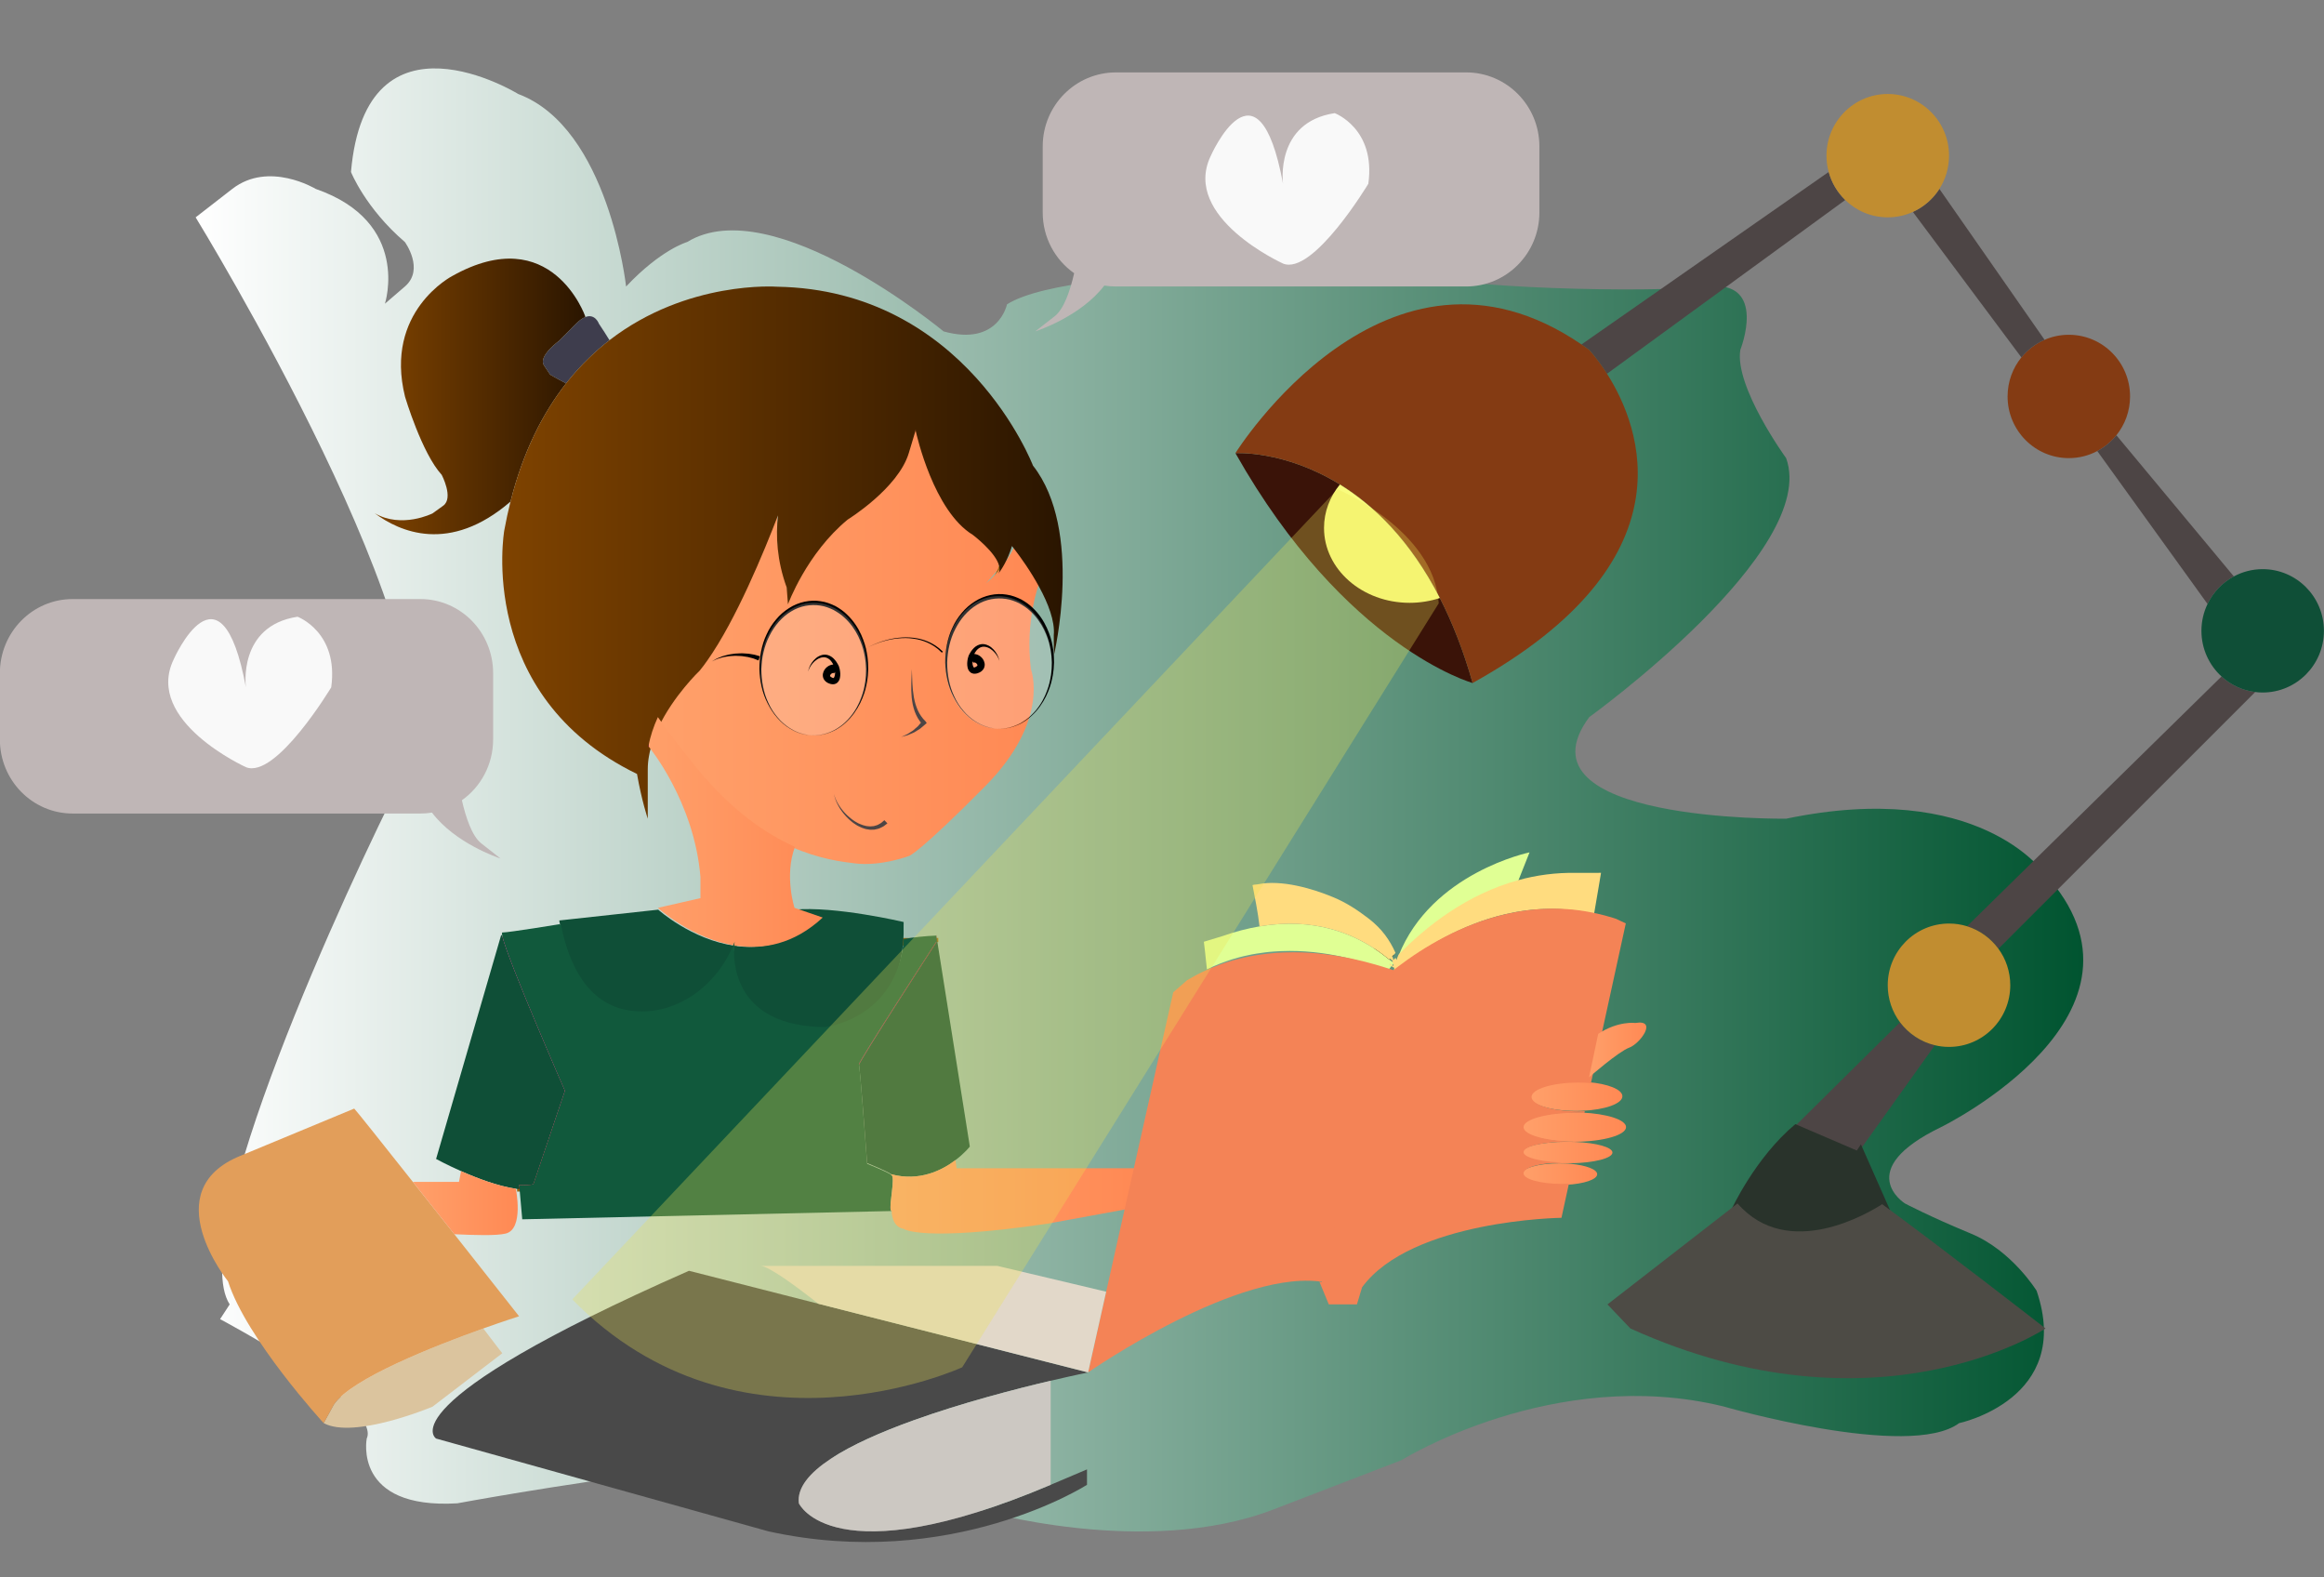 <?xml version="1.0" encoding="UTF-8"?><svg xmlns="http://www.w3.org/2000/svg" xmlns:xlink="http://www.w3.org/1999/xlink" height="389.9" preserveAspectRatio="xMidYMid meet" version="1.0" viewBox="13.2 141.0 574.6 389.9" width="574.6" zoomAndPan="magnify"><rect x="13.2" y="141.0" width="574.6" height="389.9" fill="#808080" stroke="none"/><g><linearGradient gradientTransform="matrix(1 0 0 -1 .04 841.044)" gradientUnits="userSpaceOnUse" id="a" x1="61.533" x2="528.233" xlink:actuate="onLoad" xlink:show="other" xlink:type="simple" xmlns:xlink="http://www.w3.org/1999/xlink" y1="502.314" y2="502.314"><stop offset="0" stop-color="#fff"/><stop offset="1" stop-color="#005430"/></linearGradient><path d="M67.614,467.071c0,0,40.063,21.134,36.26,29.516c0,0-3.478,17.534,22.399,16.009 c0,0,98.557-18.298,113.584-8.384c15.029,9.918,15.029,9.918,15.029,9.918s41.425,12.201,73.126,0 c31.699-12.202,31.699-12.202,31.699-12.202s37.67-23.517,79.594-13.285c0,0,45.944,13.285,58.276,4.136 c0,0,28.272-5.952,19.169-32.706c0,0-6.096-9.957-16.281-14.162c-10.182-4.205-16.282-7.438-16.282-7.438 s-13.143-8.199,8.933-18.873c0,0,57.479-28.124,25.437-62.848c0,0-16.189-23.292-63.743-13.381c0,0-67.93,0.854-48.682-25.109 c0,0,56.983-41.087,48.682-64.018c0,0-12.829-17.673-11.322-26.78c0,0,6.903-17.3-8.091-15.642 c-14.995,1.658-62.857,0.438-73.426-3.375c0,0-82.565-3.065-99.799,7.778c0,0-2.127,10.487-15.681,6.69 c0,0-42.268-35.05-63.402-22.09c0,0-6.417,1.796-15.095,10.998c0,0-4.272-39.203-26.667-47.587c0,0-37.666-23.204-41.352,19.27 c0,0,3.546,8.934,13.327,17.32c0,0,4.936,6.749,0,10.998c-4.936,4.247-4.936,4.247-4.936,4.247s6.551-20.154-17.104-28.372 c0,0-11.577-7.027-20.637,0c-9.056,7.027-9.056,7.027-9.056,7.027s66.481,108.245,51.732,137.212 C98.56,360.9,59.097,446.6,69.99,463.422" fill="url(#a)"/></g><g><g><path d="M163.894,225.093c-1.704,1.31-3.396,2.76-5.026,4.36c-1.978,1.891-3.879,3.995-5.706,6.313 c-2.325-1.189-3.955-2.165-3.955-2.165s0,0-1.511-2.287c-1.51-2.287,3.774-6.097,3.774-6.097s0,0,4.152-4.194 c0.877-0.885,1.629-1.386,2.279-1.647c2.445-0.976,3.382,1.647,3.382,1.647C162.263,222.486,163.125,223.827,163.894,225.093z" fill="#3E3D4D"/></g><linearGradient gradientTransform="matrix(1 0 0 -1 .04 841.044)" gradientUnits="userSpaceOnUse" id="b" x1="105.799" x2="157.861" xlink:actuate="onLoad" xlink:show="other" xlink:type="simple" xmlns:xlink="http://www.w3.org/1999/xlink" y1="602.054" y2="602.054"><stop offset="0" stop-color="#a90089"/><stop offset="0" stop-color="#7f4300"/><stop offset="1" stop-color="#2a1500"/></linearGradient><path d="M147.697,231.312c1.511,2.288,1.511,2.288,1.511,2.288s1.629,0.976,3.955,2.166 c-5.72,7.303-10.612,16.816-13.737,29.21c-15.08,13.021-27.475,7.455-33.587,2.883c6.687,3.886,14.309,0.044,14.309,0.044 s0,0,2.641-1.905c2.642-1.906-0.377-7.624-0.377-7.624c-4.907-5.337-9.058-19.271-9.058-19.271 c-5.282-21.177,11.698-29.897,11.698-29.897c24.53-13.72,32.834,9.956,32.834,9.956l0.015,0.214 c-0.65,0.26-1.402,0.762-2.279,1.647c-4.152,4.194-4.152,4.194-4.152,4.194S146.188,229.026,147.697,231.312z" fill="url(#b)"/><path d="M239.645,247.199c-0.016,0.06-0.032,0.12-0.061,0.198 c-0.016-0.03-0.016-0.062-0.016-0.091c0-0.047,0-0.076,0.031-0.076C239.599,247.199,239.613,247.199,239.645,247.199z" fill="none" stroke="#946512" stroke-miterlimit="10"/><path d="M239.645,247.199c-0.016,0.06-0.032,0.12-0.061,0.198 c-0.016-0.03-0.016-0.062-0.016-0.091c0-0.047,0-0.076,0.031-0.076C239.599,247.199,239.613,247.199,239.645,247.199z" fill="none" stroke="#946512" stroke-miterlimit="10"/><path d="M260.053,282.781c-0.105,0.168-0.196,0.292-0.242,0.337 c-0.016,0.015-0.016,0.015-0.029,0.03c0.362-0.656,0.497-1.388,0.483-2.164C260.401,281.638,260.354,282.25,260.053,282.781z" fill="none" stroke="#946512" stroke-miterlimit="10"/><linearGradient gradientTransform="matrix(1 0 0 -1 .04 841.044)" gradientUnits="userSpaceOnUse" id="c" x1="175.894" x2="270.138" xlink:actuate="onLoad" xlink:show="other" xlink:type="simple" xmlns:xlink="http://www.w3.org/1999/xlink" y1="540.629" y2="540.629"><stop offset="0" stop-color="#a90089"/><stop offset="0" stop-color="#ffa06a"/><stop offset="1" stop-color="#ff8954"/></linearGradient><path d="M268.092,306.435c0,0,4.892,12.547-11.335,28.935c-16.229,16.389-18.75,17.198-18.75,17.198 s-6.914,2.623-13.329,1.859c-3.201-0.379-8.831-1.051-15.745-4.07c-6.944-3.05-15.171-8.476-23.504-18.417 c-3.866-4.604-6.989-8.659-9.496-12.15c3.745-7.957,10.251-14.147,10.251-14.147c0.633-0.762,1.253-1.601,1.885-2.498 c7.111-10.048,14.069-27.017,17.482-35.891c-0.589,5.109-0.257,11.192,2.145,17.808l0.316,4.191c0,0,4.589-12.577,14.779-20.962 c0,0,12.454-7.684,15.096-16.418c0.769-2.532,1.313-4.346,1.691-5.609c0,0,0,0.015,0.014,0.061 c0.257,1.158,4.468,19.865,14.146,25.767c0,0,5.765,4.344,6.507,7.728c0,0,0.014,0.016,0.014,0.032 c0.015,0.777-0.12,1.508-0.483,2.164c-2.219,2.531-2.702,3.08-2.808,3.217c0.362-0.305,4.65-3.888,7.186-9.421 c1.269,1.646,3.85,5.199,6.024,9.223C270.176,285.031,266.582,294.239,268.092,306.435z" fill="url(#c)"/><path d="M194.915,374.562c-0.031,0.076-0.044,0.136-0.075,0.213" fill="none" stroke="#946512" stroke-miterlimit="10"/><g><g><linearGradient gradientTransform="matrix(1 0 0 -1 .04 841.044)" gradientUnits="userSpaceOnUse" id="d" x1="137.338" x2="275.902" xlink:actuate="onLoad" xlink:show="other" xlink:type="simple" xmlns:xlink="http://www.w3.org/1999/xlink" y1="563.453" y2="563.453"><stop offset="0" stop-color="#a90089"/><stop offset="0" stop-color="#7f4300"/><stop offset="1" stop-color="#2a1500"/></linearGradient><path d="M268.597,256.088c12.59,16.008,5.177,46.881,5.177,46.881l-0.031-4.955 c0.317-3.492-1.419-7.898-3.562-11.846c-2.174-4.025-4.756-7.578-6.023-9.224c-0.469-0.625-0.755-0.976-0.755-0.976 c-1.042,3.522-2.673,5.946-3.352,6.814c0.302-0.533,0.348-1.144,0.212-1.798c0-0.016-0.016-0.031-0.016-0.031 c-0.74-3.383-6.506-7.729-6.506-7.729c-9.676-5.9-13.887-24.606-14.145-25.765c-0.015-0.046-0.015-0.062-0.015-0.062 c0.03-0.076,0.046-0.138,0.061-0.198c-0.031,0-0.046,0-0.046,0.031c-0.03,0-0.03,0.029-0.03,0.075c0,0.031,0,0.062,0.016,0.092 c-0.377,1.266-0.921,3.079-1.69,5.61c-2.642,8.735-15.096,16.419-15.096,16.419c-10.19,8.386-14.778,20.963-14.778,20.963 l-0.317-4.193c-2.4-6.616-2.732-12.699-2.144-17.808c-3.412,8.875-10.371,25.841-17.481,35.89 c-0.633,0.899-1.252,1.738-1.886,2.5c0,0-6.507,6.189-10.25,14.147c-1.026,2.18-1.842,4.514-2.265,6.876 c-0.211,1.113-0.316,2.241-0.316,3.369c0,12.195,0,12.195,0,12.195s-1.494-4.421-2.657-11.053 c-40.019-19.438-32.818-60.221-32.818-60.221c0.453-2.47,0.966-4.848,1.54-7.12c3.125-12.395,8.015-21.908,13.736-29.21 c1.827-2.317,3.729-4.42,5.706-6.312c1.629-1.601,3.321-3.049,5.026-4.36c19.292-14.879,41.408-13.218,41.408-13.218 C251.977,212.637,268.597,256.088,268.597,256.088z" fill="url(#d)"/><linearGradient gradientTransform="matrix(1 0 0 -1 .04 841.044)" gradientUnits="userSpaceOnUse" id="e" x1="239.528" x2="239.603" xlink:actuate="onLoad" xlink:show="other" xlink:type="simple" xmlns:xlink="http://www.w3.org/1999/xlink" y1="593.746" y2="593.746"><stop offset="0" stop-color="#a90089"/><stop offset="0" stop-color="#7f4300"/><stop offset="1" stop-color="#2a1500"/></linearGradient><path d="M239.644,247.199c-0.015,0.061-0.031,0.123-0.061,0.198c-0.016-0.03-0.016-0.061-0.016-0.092 c0-0.046,0-0.075,0.031-0.075C239.598,247.199,239.613,247.199,239.644,247.199z" fill="url(#e)"/></g></g><g><path d="M194.825,374.775c0,0,0,0.03-0.017,0.076c-1.872,5.046-5.237,9.529-9.493,12.671 c-4.725,3.46-10.537,5.273-16.636,4.329c-10.372-1.601-14.944-11.679-16.8-21.101c-0.151-0.746-0.287-1.494-0.408-2.226 c8.152-0.884,16.32-1.784,24.47-2.668C175.94,365.857,184.154,373.25,194.825,374.775z" fill="#0F4F37"/></g><path d="M145.056,434.844c-0.604,0.121-1.254,0.198-1.948,0.215 c-0.452,0.014-0.936,0.014-1.435-0.031h-0.12v-0.092l-0.015-0.092H145.056L145.056,434.844z" fill="none" stroke="#946512" stroke-miterlimit="10"/><path d="M244.686,373.357c-2.899,0.121-5.585,0.411-8.062,0.853 c0.046-0.275,0.061-0.548,0.075-0.823l0.076-0.029H244.686L244.686,373.357z" fill="none" stroke="#946512" stroke-miterlimit="10"/><g><path d="M152.889,410.617l-7.804,23.126c-1.057,0.229-2.235,0.275-3.503,0.184l0.075,0.916h-0.121l0.015,0.092 c-0.271-0.017-0.543-0.046-0.815-0.092c-4.468-0.656-9.631-2.623-13.54-4.36c-3.609-1.602-6.175-3.006-6.175-3.006l16.106-55.402 c0,0,0.09,0.106,0.272,0.306c0,0.016,0,0.016,0.016,0.03C138.745,378.296,152.889,410.617,152.889,410.617z" fill="#0F4F37"/></g><linearGradient gradientTransform="matrix(1 0 0 -1 .04 841.044)" gradientUnits="userSpaceOnUse" id="f" x1="155.116" x2="125.92" xlink:actuate="onLoad" xlink:show="other" xlink:type="simple" xmlns:xlink="http://www.w3.org/1999/xlink" y1="450.899" y2="421.703"><stop offset="0" stop-color="#a90089"/><stop offset="0" stop-color="#e90075"/><stop offset="1" stop-color="#bf0015"/></linearGradient><path d="M153.735,411.715l-7.804,23.129c-0.86,0.184-1.812,0.258-2.824,0.215 c-0.212,0-0.438-0.017-0.665-0.031c-0.256-0.018-0.512-0.047-0.77-0.077c-0.045,0-0.075,0-0.12-0.015l-0.015-0.092h0.121 l-0.075-0.916c1.268,0.092,2.445,0.046,3.503-0.184l7.805-23.126c0,0-14.146-32.321-15.473-38.206 c0.181,0.169,0.452,0.458,0.784,0.823c0,0,0,0,0,0.016C139.137,378.358,153.735,411.715,153.735,411.715z" fill="url(#f)"/><g><path d="M236.61,370.232c0.031,1.098,0,2.149-0.062,3.155c-0.014,0.275-0.03,0.548-0.075,0.823 c-1.616,19.896-19.488,21.755-19.488,21.755c-2.656-0.015-4.997-0.259-7.065-0.67c-4.995-0.99-8.393-3.002-10.702-5.396 c-5.721-5.916-4.68-14.178-4.559-15.048c0.015-0.046,0.015-0.076,0.015-0.076h0.014c6.461,0.931,13.812-0.306,20.787-6.632 l-6.792-2.286h0.754c10.19-0.961,27.186,3.05,27.186,3.05L236.61,370.232z" fill="#0F4F37"/></g><linearGradient gradientTransform="matrix(1 0 0 -1 .04 841.044)" gradientUnits="userSpaceOnUse" id="g" x1="226.721" x2="226.721" xlink:actuate="onLoad" xlink:show="other" xlink:type="simple" xmlns:xlink="http://www.w3.org/1999/xlink" y1="433.705" y2="412.557"><stop offset="0" stop-color="#a90089"/><stop offset="0" stop-color="#e90075"/><stop offset="1" stop-color="#bf0015"/></linearGradient><path d="M225.923,407.34c0.557,6.128,1.554,19.468,1.675,21.147c-0.016,0-0.016,0-0.016,0 S226.511,413.971,225.923,407.34z" fill="url(#g)"/><linearGradient gradientTransform="matrix(1 0 0 -1 .04 841.044)" gradientUnits="userSpaceOnUse" id="h" x1="235.098" x2="235.098" xlink:actuate="onLoad" xlink:show="other" xlink:type="simple" xmlns:xlink="http://www.w3.org/1999/xlink" y1="468.787" y2="436.801"><stop offset="0" stop-color="#a90089"/><stop offset="0" stop-color="#e90075"/><stop offset="1" stop-color="#bf0015"/></linearGradient><path d="M244.716,372.26v1.691c0,0-18.975,29.211-19.125,30.292c-0.015-0.076-0.015-0.137-0.03-0.153 c-0.242-0.518,19.126-30.323,19.126-30.323v-1.509C244.7,372.26,244.7,372.26,244.716,372.26z" fill="url(#h)"/><linearGradient gradientTransform="matrix(1 0 0 -1 .04 841.044)" gradientUnits="userSpaceOnUse" id="i" x1="225.884" x2="227.559" xlink:actuate="onLoad" xlink:show="other" xlink:type="simple" xmlns:xlink="http://www.w3.org/1999/xlink" y1="423.131" y2="423.131"><stop offset="0" stop-color="#a90089"/><stop offset="0" stop-color="#e90075"/><stop offset="1" stop-color="#bf0015"/></linearGradient><path d="M227.599,428.487c-0.016,0-0.016,0-0.016,0s-1.071-14.516-1.659-21.147 C226.48,413.468,227.477,426.808,227.599,428.487z" fill="url(#i)"/><linearGradient gradientTransform="matrix(1 0 0 -1 .04 841.044)" gradientUnits="userSpaceOnUse" id="j" x1="225.519" x2="244.676" xlink:actuate="onLoad" xlink:show="other" xlink:type="simple" xmlns:xlink="http://www.w3.org/1999/xlink" y1="452.885" y2="452.885"><stop offset="0" stop-color="#a90089"/><stop offset="0" stop-color="#e90075"/><stop offset="1" stop-color="#bf0015"/></linearGradient><path d="M244.716,372.26v1.691c0,0-18.975,29.211-19.125,30.292c-0.015-0.076-0.015-0.137-0.03-0.153 c-0.242-0.518,19.126-30.323,19.126-30.323v-1.692L244.716,372.26z" fill="url(#j)"/><g><path d="M137.387,475.502l-17.24,13.204c0,0-19.367,8.141-26.917,4.07l2.508-4.572 c4.211-6.389,24.877-14.499,36.954-18.829C135.303,472.835,137.387,475.502,137.387,475.502z" fill="#DBC49E"/></g><g><g><linearGradient gradientTransform="matrix(1 0 0 -1 .04 841.044)" gradientUnits="userSpaceOnUse" id="k" x1="173.494" x2="216.576" xlink:actuate="onLoad" xlink:show="other" xlink:type="simple" xmlns:xlink="http://www.w3.org/1999/xlink" y1="494.39" y2="494.39"><stop offset="0" stop-color="#a90089"/><stop offset="0" stop-color="#ffa06a"/><stop offset="1" stop-color="#ff8954"/></linearGradient><path d="M209.64,365.404l6.976,2.398c-7.163,6.64-14.712,7.935-21.347,6.959h-0.016 c-10.96-1.599-19.394-9.357-19.394-9.357l10.527-2.4v-5.2c-1.55-18.797-12.852-32.331-12.852-32.331 c0.434-2.479,1.271-4.927,2.325-7.213c2.574,3.663,5.783,7.918,9.751,12.749c8.558,10.43,17.007,16.125,24.138,19.325 C207.066,357.452,209.64,365.404,209.64,365.404z" fill="url(#k)"/></g></g><g><path d="M252.988,424.415c0,0-1.267,1.617-3.547,3.339c-3.351,2.545-8.922,5.337-15.821,3.521 c-0.029-0.016-0.046-0.031-0.076-0.047c-1.131-0.776-5.646-2.621-5.947-2.742c-0.122-1.678-1.119-15.02-1.675-21.147 c-0.046-0.458-0.076-0.87-0.122-1.235c-0.029-0.428-0.076-0.777-0.105-1.067v-0.046c-0.015-0.123-0.015-0.244-0.045-0.335 c-0.015-0.185-0.046-0.32-0.06-0.412c0.149-1.081,19.125-30.292,19.125-30.292v-1.691L252.988,424.415z" fill="#0F4F37"/></g><g><path d="M244.686,373.769c0,0-19.368,29.805-19.126,30.323c0.016,0.016,0.016,0.077,0.031,0.154 c0.015,0.092,0.044,0.228,0.06,0.412c0.031,0.09,0.031,0.212,0.045,0.335v0.046c0.029,0.291,0.076,0.639,0.105,1.067 c0.03,0.365,0.075,0.777,0.122,1.235c0.588,6.631,1.659,21.147,1.659,21.147s0,0,0.016,0c0.014,0.121,0.014,0.182,0.014,0.182 s4.423,1.785,5.812,2.638c0.091,0.045,0.167,0.107,0.226,0.151c0.906,0.687-0.619,7.257-0.226,8.629l0.016,0.031 c0.045,0.152,0.105,0.229,0.21,0.229c-1.388,0.047-91.328,2.044-91.328,2.044l-0.65-7.363v-0.077l-0.015-0.106l-0.075-0.916 c1.268,0.092,2.445,0.046,3.503-0.184l7.804-23.126c0,0-14.146-32.319-15.473-38.206c-0.016-0.015-0.016-0.015-0.016-0.031 c-0.016-0.077-0.03-0.152-0.046-0.229c0-0.015,0-0.015,0-0.015c-0.075-0.412-0.06-0.64,0.062-0.64 c1.63,0,14.083-2.043,14.083-2.043s0.135,0.076,0.408,0.199c1.855,9.422,6.429,19.498,16.801,21.1 c6.099,0.945,11.91-0.87,16.634-4.33c4.256-3.14,7.624-7.621,9.496-12.668c-0.121,0.869-1.162,9.133,4.559,15.046 c2.31,2.393,5.707,4.406,10.705,5.396c2.066,0.412,4.406,0.657,7.064,0.671c0,0,17.873-1.86,19.488-21.754 c2.461-0.443,5.147-0.732,8.03-0.854v1.509H244.686z" fill="#11593C"/></g><linearGradient gradientTransform="matrix(1 0 0 -1 .04 841.044)" gradientUnits="userSpaceOnUse" id="l" x1="233.318" x2="294.884" xlink:actuate="onLoad" xlink:show="other" xlink:type="simple" xmlns:xlink="http://www.w3.org/1999/xlink" y1="404.212" y2="404.212"><stop offset="0" stop-color="#a90089"/><stop offset="0" stop-color="#ffa06a"/><stop offset="1" stop-color="#ff8954"/></linearGradient><path d="M294.924,429.767l-2.083,9.924l-20.728,3.797c-31.202,4.573-35.489,1.267-35.489,1.267 c-3.033-0.504-2.974-4.407-2.974-4.407l-0.21-0.229l-0.016-0.031c-0.393-1.372,1.132-7.942,0.226-8.629 c-0.059-0.044-0.135-0.106-0.226-0.151l0.121-0.076c0.03,0.015,0.046,0.029,0.076,0.046c6.899,1.814,12.469-0.977,15.821-3.521 l0.271,2.014h45.21V429.767z" fill="url(#l)"/><g><path d="M141.537,466.357c0,0-3.622,1.157-8.846,3.018c-12.077,4.332-32.742,12.44-36.954,18.829l-2.508,4.572 c0,0-19.125-20.839-23.654-35.065c0,0-18.115-22.366,3.018-30.994l28.184-11.695c0.589,0.595,6.958,8.599,14.492,18.112 c3.335,4.179,6.884,8.66,10.264,12.944C134.081,456.888,141.537,466.357,141.537,466.357z" fill="#E29E5A"/></g><linearGradient gradientTransform="matrix(1 0 0 -1 .04 841.044)" gradientUnits="userSpaceOnUse" id="m" x1="115.232" x2="141.162" xlink:actuate="onLoad" xlink:show="other" xlink:type="simple" xmlns:xlink="http://www.w3.org/1999/xlink" y1="402.654" y2="402.654"><stop offset="0" stop-color="#a90089"/><stop offset="0" stop-color="#ffa06a"/><stop offset="1" stop-color="#ff8954"/></linearGradient><path d="M138.261,445.91c-2.31,0.58-7.789,0.398-12.726,0.169c-3.38-4.283-6.928-8.766-10.264-12.944 h11.411l0.515-2.651c3.909,1.737,9.072,3.704,13.541,4.36C140.738,434.844,142.791,444.767,138.261,445.91z" fill="url(#m)"/><path d="M356.892,377.976c-1.331-1.052-2.371-1.921-3.926-2.531" fill="none" stroke="#000" stroke-miterlimit="10"/><path d="M357.404,377.427c-0.074-0.107-0.165-0.228-0.256-0.334" fill="none" stroke="#000" stroke-miterlimit="10"/><g><path d="M357.901,378.984l-1.478,1.843c-0.288-0.061-0.828-0.259-1.586-0.502c-3.641-1.266-12.348-4.27-22.764-4.27 c-0.664,0-1.343,0.015-2.008,0.046c-0.136,0-0.285,0-0.436,0.015c-0.528,0.016-1.044,0.045-1.571,0.092 c-0.046,0-0.091,0.016-0.135,0.016c-0.65,0.046-1.314,0.106-1.992,0.199c-0.71,0.09-1.405,0.182-2.113,0.303 c-0.409,0.062-0.801,0.138-1.21,0.214c-0.239,0.045-0.466,0.09-0.71,0.152c-0.813,0.167-1.643,0.351-2.458,0.579 c-0.471,0.121-0.936,0.259-1.404,0.396c-0.409,0.123-0.801,0.26-1.209,0.397c-0.285,0.092-0.573,0.199-0.859,0.307 c-0.392,0.137-0.785,0.289-1.191,0.441c-1.06,0.412-2.115,0.885-3.169,1.403c-0.338-3.477-0.757-6.83-0.757-6.83l4.53-1.374 c3.273-1.159,6.353-1.936,9.236-2.423c13.691-2.334,23.066,2.012,28.306,5.441c0.017,0,0.028,0.016,0.043,0.016 c1.66,1.083,2.899,2.09,3.73,2.744C357.389,378.739,357.798,379.059,357.901,378.984z" fill="#E0FF94"/></g><g><path d="M358.235,376.543c-0.288,0.29-0.559,0.594-0.831,0.884c0.228,0.351,0.346,0.717,0.272,1.174 c-0.272-0.213-0.528-0.411-0.787-0.625c-0.059,0.076-0.118,0.136-0.195,0.213c-0.83-0.654-2.07-1.661-3.729-2.744 c-0.015,0-0.029-0.016-0.046-0.016c-5.238-3.429-14.611-7.774-28.305-5.442c-0.39-3.46-1.114-6.967-1.736-10.199 c0.514-0.197,0.893-0.105,1.436-0.227c5.706-1.143,13.313,1.036,18.49,3.202c3.264,1.342,6.082,3.202,8.907,5.381 C354.823,370.566,356.8,373.312,358.235,376.543z" fill="#FFDC7F"/></g><g><path d="M391.371,351.692l-2.839,7.151c-12.529,3.445-22.537,11.22-29.54,18.386 C367.142,356.677,391.371,351.692,391.371,351.692z" fill="#E0FF94"/></g><g><path d="M409.046,356.75c0,0-0.799,4.877-1.719,10.153c-7.869-1.846-15.323-1.494-22.146,0.121 c-10.793,2.545-19.928,8.233-26.327,13.265c-0.362,0.274-0.711,0.548-1.041,0.807c0.104-0.625,0.15-0.945,0.088-0.915 c-0.103,0.077-0.512-0.244-1.207-0.794c0.077-0.075,0.137-0.137,0.198-0.212c0.256,0.212,0.512,0.412,0.784,0.625 c0.075-0.458-0.045-0.825-0.272-1.173c0.272-0.291,0.545-0.595,0.831-0.886c0.094,0.183,0.167,0.366,0.244,0.549 c0.149-0.441,0.314-0.883,0.515-1.326c7.001-7.166,17.013-14.941,29.54-18.387c4.423-1.235,9.298-1.92,14.479-1.815L409.046,356.75 z" fill="#FFDC7F"/></g><g><path d="M360.245,380.183c-0.049,0.256-0.096,0.558-0.177,0.917c-0.017,0.047-0.031,0.092-0.031,0.137 c-0.433,1.734-0.799,3.469-1.151,5.219c-0.257,1.099-0.5,2.215-0.752,3.331c-0.257,1.101-0.513,2.201-0.767,3.301 c-0.193,0.86-0.403,1.733-0.611,2.594c-0.176,0.782-0.369,1.566-0.559,2.35c-0.047,0.259-0.112,0.499-0.176,0.755 c-0.24,1.085-0.497,2.17-0.768,3.255c-0.031,0.152-0.065,0.316-0.112,0.468c-0.096,0.408-0.194,0.799-0.29,1.205 c-0.255,1.147-0.525,2.309-0.816,3.452c-0.559,2.368-1.119,4.75-1.71,7.117c-0.127,0.603-0.288,1.205-0.431,1.808 c-0.29,1.207-0.575,2.429-0.881,3.634c-0.13,0.604-0.273,1.205-0.43,1.824c-0.289,1.19-0.579,2.398-0.883,3.603 c-0.414,1.764-0.844,3.543-1.279,5.307c-0.127,0.558-0.271,1.101-0.398,1.658c-0.129,0.557-0.272,1.102-0.402,1.657 c-0.784,3.211-1.566,6.407-2.351,9.619c-0.19,0.798-0.383,1.612-0.573,2.411c-0.066,0.239-0.114,0.468-0.179,0.707 c-0.176,0.754-0.369,1.51-0.56,2.264c-0.144,0.604-0.287,1.205-0.43,1.81c-0.02,0.06-0.032,0.105-0.049,0.164 c-0.594,2.262-1.808,5.065-1.808,7.387c-0.192-0.045-0.4-0.09-0.61-0.121c-20.922-4.146-58.832,22.222-58.832,22.222l9.167-40.929 l2.207-9.814l9.678-43.219l3.469-3.017c1.503-0.89,3.008-1.689,4.527-2.368c1.119-0.512,2.24-0.978,3.359-1.385 c0.432-0.15,0.848-0.302,1.266-0.437c0.303-0.106,0.607-0.21,0.911-0.302c0.432-0.136,0.848-0.273,1.277-0.393 c0.5-0.134,0.996-0.271,1.492-0.392c0.864-0.227,1.741-0.406,2.604-0.573c0.256-0.06,0.498-0.105,0.752-0.15 c0.431-0.076,0.847-0.152,1.28-0.211c0.752-0.12,1.486-0.211,2.24-0.301c0.703-0.075,1.406-0.149,2.109-0.195 c0.049,0,0.096-0.015,0.145-0.015c0.56-0.045,1.105-0.075,1.666-0.09c0.156-0.015,0.319-0.015,0.461-0.015 c0.704-0.03,1.427-0.046,2.128-0.046c11.036,0,20.27,2.971,24.122,4.22c0.799,0.242,1.374,0.438,1.68,0.497l1.565-1.823 C360.406,379.248,360.354,379.563,360.245,380.183z" fill="#F48356"/></g><linearGradient gradientTransform="matrix(1 0 0 -1 .04 841.044)" gradientUnits="userSpaceOnUse" id="n" x1="391.331" x2="414.29" xlink:actuate="onLoad" xlink:show="other" xlink:type="simple" xmlns:xlink="http://www.w3.org/1999/xlink" y1="429.072" y2="429.072"><stop offset="0" stop-color="#a90089"/><stop offset="0" stop-color="#ffa06a"/><stop offset="1" stop-color="#ff8954"/></linearGradient><path d="M414.33,411.973c0,1.846-4.35,3.371-9.994,3.598c-0.48,0.017-0.979,0.031-1.494,0.031 c-6.34,0-11.471-1.632-11.471-3.63c0-1.997,5.131-3.628,11.471-3.628c1.042,0,2.039,0.045,2.99,0.137 C410.739,408.879,414.33,410.298,414.33,411.973z" fill="url(#n)"/><linearGradient gradientTransform="matrix(1 0 0 -1 .04 841.044)" gradientUnits="userSpaceOnUse" id="o" x1="389.381" x2="415.194" xlink:actuate="onLoad" xlink:show="other" xlink:type="simple" xmlns:xlink="http://www.w3.org/1999/xlink" y1="421.447" y2="421.447"><stop offset="0" stop-color="#a90089"/><stop offset="0" stop-color="#ffa06a"/><stop offset="1" stop-color="#ff8954"/></linearGradient><path d="M415.234,419.597c0,1.967-5.569,3.567-12.516,3.628h-0.39c-7.124,0-12.907-1.631-12.907-3.628 c0-1.998,5.783-3.629,12.907-3.629c0.65,0,1.299,0.015,1.92,0.046C410.463,416.274,415.234,417.783,415.234,419.597z" fill="url(#o)"/><linearGradient gradientTransform="matrix(1 0 0 -1 .04 841.044)" gradientUnits="userSpaceOnUse" id="p" x1="389.381" x2="411.829" xlink:actuate="onLoad" xlink:show="other" xlink:type="simple" xmlns:xlink="http://www.w3.org/1999/xlink" y1="415.152" y2="415.152"><stop offset="0" stop-color="#a90089"/><stop offset="0" stop-color="#ffa06a"/><stop offset="1" stop-color="#ff8954"/></linearGradient><path d="M411.869,425.892c0,1.402-4.512,2.547-10.28,2.654c-0.317,0.014-0.634,0.014-0.951,0.014 c-6.205,0-11.216-1.188-11.216-2.668c0-1.478,5.011-2.667,11.216-2.667c0.711,0,1.403,0.016,2.068,0.047 C407.929,423.5,411.869,424.583,411.869,425.892z" fill="url(#p)"/><linearGradient gradientTransform="matrix(1 0 0 -1 .04 841.044)" gradientUnits="userSpaceOnUse" id="q" x1="389.381" x2="408.057" xlink:actuate="onLoad" xlink:show="other" xlink:type="simple" xmlns:xlink="http://www.w3.org/1999/xlink" y1="409.808" y2="409.808"><stop offset="0" stop-color="#a90089"/><stop offset="0" stop-color="#ffa06a"/><stop offset="1" stop-color="#ff8954"/></linearGradient><path d="M408.097,431.244c0,1.311-3.276,2.394-7.625,2.622c-0.56,0.031-1.132,0.046-1.721,0.046 c-5.149,0-9.33-1.188-9.33-2.668c0-1.478,4.181-2.684,9.33-2.684c0.98,0,1.933,0.047,2.822,0.122 C405.363,429.035,408.097,430.056,408.097,431.244z" fill="url(#q)"/><g><path d="M415.176,369.24l-6.073,27.793l-2.295,10.53l-0.261,1.165c-0.968-0.089-1.979-0.134-3.034-0.134 c-6.439,0-11.646,1.598-11.646,3.555c0,1.955,5.209,3.553,11.646,3.553c0.52,0,1.025-0.014,1.516-0.03l-0.092,0.433 c-0.629-0.029-1.288-0.043-1.947-0.043c-7.232,0-13.103,1.597-13.103,3.553c0,1.956,5.87,3.556,13.103,3.556h0.4l-0.017,0.046 c-0.674-0.029-1.38-0.046-2.101-0.046c-6.298,0-11.386,1.165-11.386,2.613c0,1.449,5.088,2.613,11.386,2.613 c0.32,0,0.645,0,0.964-0.015l-0.015,0.134c-0.902-0.073-1.869-0.118-2.863-0.118c-5.227,0-9.472,1.18-9.472,2.631 c0,1.446,4.245,2.611,9.472,2.611c0.599,0,1.18-0.015,1.745-0.045l-1.837,8.425c0,0-37.044,0.491-49.301,17.175l-1.274,4.227 h-6.956l-2.312-5.586c0.197,0.029,0.396,0.074,0.582,0.12c0,0,0.655-2.794,1.729-7.32c0.018-0.06,0.034-0.104,0.047-0.163 c0.14-0.598,0.275-1.196,0.413-1.794c0.184-0.746,0.369-1.492,0.536-2.239c0.063-0.238,0.108-0.464,0.169-0.702 c0.184-0.792,0.367-1.599,0.553-2.39c0.748-3.181,1.502-6.347,2.252-9.529c0.122-0.553,0.26-1.09,0.383-1.643 c0.123-0.552,0.264-1.09,0.384-1.643c0.413-1.748,0.828-3.51,1.227-5.258c0.292-1.192,0.568-2.391,0.844-3.569 c0.153-0.611,0.292-1.208,0.411-1.808c0.295-1.193,0.57-2.403,0.845-3.599c0.137-0.598,0.291-1.195,0.414-1.791 c0.566-2.345,1.104-4.705,1.641-7.05c0.277-1.136,0.536-2.286,0.781-3.421c0.091-0.402,0.187-0.791,0.275-1.194 c0.044-0.148,0.074-0.314,0.107-0.463c0.261-1.076,0.507-2.151,0.738-3.225c0.059-0.254,0.12-0.494,0.167-0.749 c0.183-0.777,0.364-1.553,0.534-2.329c0.201-0.852,0.4-1.717,0.583-2.568c0.246-1.09,0.491-2.18,0.739-3.272 c0.244-1.104,0.471-2.209,0.716-3.3c0.49-2.181,0.861-3.943,1.106-5.168c0-0.046,0.015-0.09,0.03-0.134 c0.076-0.359,0.12-0.658,0.169-0.911c0.337-0.253,0.689-0.522,1.056-0.791c6.499-4.929,15.769-10.5,26.726-12.995 c6.925-1.581,14.497-1.926,22.48-0.118c1.305,0.283,2.607,0.642,3.926,1.045c0.23,0.073,0.459,0.149,0.688,0.224L415.176,369.24z" fill="#F48356"/></g><linearGradient gradientTransform="matrix(1 0 0 -1 .04 841.044)" gradientUnits="userSpaceOnUse" id="r" x1="406.047" x2="420.207" xlink:actuate="onLoad" xlink:show="other" xlink:type="simple" xmlns:xlink="http://www.w3.org/1999/xlink" y1="440.515" y2="440.515"><stop offset="0" stop-color="#a90089"/><stop offset="0" stop-color="#ffa06a"/><stop offset="1" stop-color="#ff8954"/></linearGradient><path d="M416.02,399.96c-2.643,0.961-9.933,7.334-9.933,7.334l2.264-10.749 c4.984-3.263,9.18-2.683,9.18-2.683C423.19,392.917,418.663,399.015,416.02,399.96z" fill="url(#r)"/><g><path d="M393.808,177.189v16.328c0,10.108-8.105,18.296-18.116,18.296H289.12c-0.982,0-1.946-0.078-2.882-0.229 c-5.797,7.577-16.41,11.115-17.074,11.328c0.136-0.121,0.876-0.686,4.815-3.751c2.279-1.783,3.82-6.341,4.801-10.624 c-4.696-3.295-7.775-8.797-7.775-15.018V177.19c0-10.106,8.106-18.294,18.114-18.294h86.571 C385.703,158.894,393.808,167.084,393.808,177.189z" fill="#BFB6B6"/></g><g><path d="M377.3,309.829c0,0-31.475-8.753-58.647-56.821c0,0,12.062-0.762,25.83,7.744 c8.378,5.169,17.391,13.784,24.71,28.069C372.242,294.781,375.005,301.733,377.3,309.829z" fill="#3A1308"/></g><g><path d="M469.427,190.438l-58.902,42.947c-2.398-3.781-4.438-5.93-4.438-5.93c-0.618-0.458-1.254-0.9-1.873-1.312 l61.122-42.642C466.064,186.185,467.496,188.564,469.427,190.438z" fill="#4D4545"/></g><g><path d="M377.3,309.829c-2.295-8.096-5.059-15.048-8.107-21.009c-7.319-14.285-16.334-22.899-24.71-28.069 c-13.769-8.506-25.83-7.744-25.83-7.744s37.287-59.854,85.562-26.864c0.619,0.412,1.253,0.854,1.873,1.312 c0,0,2.039,2.148,4.438,5.93C418.918,246.588,431.688,279.612,377.3,309.829z" fill="#843B13"/></g><g><path d="M539.849,238.996c0,3.628-1.266,6.969-3.379,9.589c-1.286,1.601-2.901,2.943-4.727,3.903 c-2.102,1.127-4.498,1.752-7.034,1.752c-8.362,0-15.141-6.829-15.141-15.245c0-3.657,1.284-7.028,3.411-9.65 c1.54-1.876,3.488-3.385,5.736-4.345c1.826-0.807,3.865-1.249,5.993-1.249C533.071,223.752,539.849,230.565,539.849,238.996z" fill="#843B13"/></g><g><path d="M518.716,225.002c-2.25,0.96-4.198,2.469-5.736,4.345l-26.828-35.965c2.69-1.22,4.968-3.202,6.555-5.687 L518.716,225.002z" fill="#4D4545"/></g><g><path d="M565.511,283.484c-2.819,1.509-5.117,3.903-6.505,6.814l-27.263-37.81c1.827-0.96,3.442-2.302,4.727-3.903 L565.511,283.484z" fill="#4D4545"/></g><g><path d="M570.794,312.053l-63.492,63.467c-1.904-2.606-4.604-4.588-7.76-5.563l62.92-61.745 C564.712,310.285,567.612,311.673,570.794,312.053z" fill="#4D4545"/></g><g><path d="M491.587,399.366l-18.024,25.217l-0.933,1.31l-14.053-5.578l-1.8-0.717l26.192-25.904 C485.082,396.485,488.102,398.542,491.587,399.366z" fill="#4D4545"/></g><g><path d="M480.455,440.014c0,0-0.146,0.111-0.424,0.306c-3.28,2.301-25.109,16.639-38.678-0.215 c-0.033-0.035-0.049-0.054-0.082-0.091c0,0,5.86-12.839,15.823-21.148l15.197,6.526l1.013-1.532L480.455,440.014z" fill="#29332B"/></g><g><path d="M518.949,469.375c0,0-41.515,27.671-102.646,0l-5.664-5.946l32.153-24.958 c12.546,14.409,32.73,2.152,35.764,0.184C493.361,449.464,518.949,469.375,518.949,469.375z" fill="#4D4B45"/></g><g><path d="M495.091,179.477c0,3.033-0.876,5.854-2.385,8.218c-1.587,2.485-3.864,4.467-6.553,5.687 c-1.902,0.868-4,1.341-6.219,1.341c-4.089,0-7.79-1.63-10.506-4.284c-1.934-1.875-3.365-4.253-4.093-6.937 c-0.362-1.282-0.542-2.637-0.542-4.024c0-8.416,6.779-15.245,15.141-15.245C488.297,164.232,495.091,171.061,495.091,179.477z" fill="#C18D30"/></g><g><path d="M587.779,296.93c0,8.415-6.779,15.247-15.143,15.247c-0.619,0-1.24-0.032-1.842-0.123 c-3.183-0.382-6.082-1.769-8.332-3.843c-3.05-2.79-4.966-6.813-4.966-11.281c0-2.379,0.544-4.634,1.51-6.632 c1.388-2.911,3.686-5.305,6.505-6.814c2.113-1.143,4.545-1.799,7.125-1.799C581,281.685,587.779,288.498,587.779,296.93z" fill="#0F4F37"/></g><g><path d="M510.232,384.532c0,8.415-6.777,15.245-15.141,15.245c-1.209,0-2.385-0.136-3.504-0.411 c-3.485-0.824-6.506-2.881-8.617-5.673c-1.903-2.545-3.035-5.716-3.035-9.161c0-8.416,6.794-15.245,15.156-15.245 c1.557,0,3.051,0.228,4.451,0.67c3.155,0.976,5.855,2.958,7.76,5.563C509.147,378.038,510.232,381.162,510.232,384.532z" fill="#C18D30"/></g><g><path d="M369.195,288.82c-2.324,0.762-4.847,1.188-7.486,1.188c-11.688,0-21.151-8.293-21.151-18.507 c0-4.01,1.449-7.715,3.928-10.75C352.861,265.921,361.874,274.535,369.195,288.82z" fill="#F9FC7E"/></g><g><path d="M272.975,508.021l8.981-3.812v3.812c0,0-33.497,21.482-78.785,11.496l-82.148-22.931 c0,0-12.953-8.231,62.525-41.468l31.973,8.143l66.708,16.982c0,0-3.624,0.732-9.253,2.059h-0.017 c-8.604,2.028-21.903,5.458-33.995,9.818c-15.624,5.627-29.238,12.791-28.244,20.475 C210.721,512.594,218.978,530.89,272.975,508.021z" fill="#494949"/></g><g><path d="M272.975,482.302v25.72c-53.998,22.869-62.255,4.573-62.255,4.573 c-0.995-7.685,12.619-14.848,28.244-20.474c12.093-4.362,25.391-7.79,33.995-9.819H272.975z" fill="#CCC8C2"/></g><g><path d="M286.695,460.288l-4.467,19.956l-66.708-16.983c-5.494-4.33-12.333-9.361-14.311-9.361h58.572 L286.695,460.288z" fill="#E2D8C9"/></g><g><path d="M154.691,462.193l189.177-200.27 c0,0,23.945,10.036,25.058,28.203L251.102,478.971C251.102,478.971,196.031,504.389,154.691,462.193z" fill="#EADF54" opacity=".3"/></g><g><path d="M227.87,306.41c0,0-0.021,0.364-0.059,1.046c-0.012,0.341-0.04,0.763-0.121,1.264c-0.068,0.501-0.134,1.079-0.293,1.704 c-0.244,1.267-0.74,2.767-1.521,4.376c-0.793,1.601-1.935,3.304-3.555,4.788c-0.791,0.763-1.758,1.389-2.785,1.962 c-1.066,0.495-2.213,0.951-3.459,1.105c-2.459,0.365-5.217-0.086-7.542-1.55c-2.354-1.407-4.244-3.668-5.534-6.238 c-1.333-2.575-1.948-5.516-2.035-8.479c-0.008-2.907,0.512-5.946,1.78-8.583c0.594-1.342,1.399-2.58,2.334-3.681 c0.917-1.121,2.027-2.061,3.22-2.817c2.371-1.534,5.301-2.118,7.831-1.69c1.351,0.183,2.515,0.664,3.628,1.194 c1.068,0.601,2.047,1.284,2.849,2.083c1.644,1.558,2.759,3.334,3.51,4.986c0.741,1.657,1.194,3.186,1.399,4.469 c0.14,0.634,0.187,1.213,0.241,1.713c0.066,0.499,0.081,0.927,0.084,1.274c0.017,0.693,0.026,1.063,0.026,1.063V306.41 L227.87,306.41z M227.327,306.397c0,0-0.02-0.36-0.06-1.033c-0.011-0.337-0.042-0.751-0.122-1.235 c-0.068-0.483-0.13-1.042-0.286-1.65c-0.237-1.23-0.724-2.686-1.481-4.244c-0.769-1.548-1.879-3.194-3.444-4.607 c-0.76-0.732-1.693-1.312-2.664-1.87c-1.004-0.474-2.118-0.918-3.254-1.068c-2.383-0.368-4.966,0.057-7.209,1.446 c-2.256,1.34-4.102,3.514-5.357,6.011c-0.646,1.244-1.124,2.593-1.45,3.983c-0.367,1.388-0.474,2.806-0.547,4.277 c-0.002,2.854,0.504,5.791,1.741,8.365c0.578,1.305,1.36,2.503,2.27,3.564c0.889,1.082,1.961,1.983,3.109,2.705 c1.14,0.742,2.412,1.229,3.687,1.497c1.277,0.303,2.585,0.278,3.812,0.089c1.24-0.175,2.373-0.648,3.423-1.156 c1.013-0.586,1.958-1.223,2.729-1.992c1.587-1.487,2.671-3.204,3.396-4.804c0.72-1.608,1.162-3.09,1.361-4.337 c0.138-0.618,0.182-1.177,0.235-1.661c0.065-0.48,0.08-0.9,0.082-1.244c0.018-0.683,0.026-1.048,0.026-1.048v0.011H227.327z" fill="inherit"/></g><g><path d="M273.802,304.766c0,0-0.021,0.364-0.059,1.046c-0.011,0.342-0.04,0.764-0.121,1.265c-0.068,0.5-0.133,1.079-0.293,1.704 c-0.244,1.267-0.74,2.767-1.52,4.376c-0.793,1.599-1.936,3.304-3.556,4.788c-0.791,0.762-1.756,1.389-2.784,1.963 c-1.067,0.495-2.213,0.95-3.459,1.104c-2.46,0.366-5.218-0.086-7.542-1.549c-2.354-1.407-4.244-3.667-5.533-6.238 c-1.333-2.569-1.948-5.525-2.035-8.47c-0.009-2.926,0.512-5.951,1.78-8.594c0.594-1.343,1.399-2.58,2.334-3.681 c0.917-1.121,2.025-2.061,3.22-2.817c2.371-1.534,5.302-2.118,7.832-1.689c1.351,0.183,2.515,0.664,3.628,1.195 c1.068,0.6,2.047,1.283,2.849,2.083c1.644,1.558,2.759,3.335,3.51,4.986c0.741,1.659,1.193,3.186,1.399,4.469 c0.142,0.634,0.187,1.213,0.241,1.713c0.066,0.5,0.082,0.927,0.084,1.274c0.017,0.693,0.026,1.062,0.026,1.062L273.802,304.766 L273.802,304.766z M273.259,304.756c0,0-0.021-0.359-0.06-1.033c-0.012-0.337-0.042-0.751-0.122-1.234 c-0.068-0.483-0.129-1.042-0.287-1.65c-0.238-1.23-0.724-2.687-1.482-4.245c-0.768-1.548-1.879-3.193-3.442-4.605 c-0.76-0.732-1.693-1.313-2.665-1.872c-1.003-0.475-2.118-0.918-3.254-1.067c-2.383-0.368-4.965,0.056-7.208,1.446 c-2.256,1.34-4.102,3.514-5.356,6.011c-1.302,2.503-1.903,5.357-1.996,8.249c-0.003,2.874,0.503,5.798,1.74,8.376 c0.577,1.305,1.36,2.504,2.269,3.565c0.888,1.082,1.961,1.983,3.108,2.705c1.141,0.743,2.411,1.229,3.688,1.497 c1.277,0.304,2.585,0.279,3.812,0.089c1.24-0.176,2.373-0.648,3.423-1.156c1.012-0.586,1.958-1.223,2.729-1.991 c1.587-1.488,2.671-3.204,3.397-4.805c0.719-1.607,1.162-3.09,1.361-4.336c0.138-0.619,0.183-1.178,0.234-1.661 c0.065-0.479,0.081-0.899,0.083-1.243c0.017-0.684,0.026-1.048,0.026-1.048v0.009H273.259z" fill="inherit"/></g><g><path d="M227.599,306.397c0,9.057-5.902,16.389-13.194,16.389 c-7.292,0-13.194-7.333-13.194-16.389c0-9.055,5.903-16.389,13.194-16.389C221.696,290.008,227.599,297.343,227.599,306.397z" fill="#FCFBFA" opacity=".2"/></g><g><path d="M273.253,304.756c0,9.058-5.903,16.389-13.194,16.389 c-7.292,0-13.194-7.333-13.194-16.389c0-9.055,5.902-16.389,13.194-16.389C267.349,288.366,273.253,295.699,273.253,304.756z" fill="#FCFBFA" opacity=".2"/></g><g><path d="M200.736,304.247c0,0-0.177-0.069-0.486-0.188c-0.307-0.104-0.757-0.329-1.271-0.432c-0.26-0.067-0.544-0.14-0.842-0.217 c-0.306-0.064-0.641-0.1-0.981-0.155c-0.342-0.058-0.698-0.105-1.063-0.107c-0.364-0.016-0.737-0.031-1.107-0.045 c-0.372,0.021-0.744,0.042-1.109,0.063c-0.37,0.003-0.723,0.081-1.069,0.137c-0.342,0.068-0.687,0.094-0.993,0.188 c-0.309,0.093-0.601,0.181-0.87,0.262c-0.556,0.13-0.951,0.403-1.26,0.521c-0.301,0.14-0.473,0.22-0.473,0.22 s0.164-0.095,0.45-0.261c0.296-0.146,0.678-0.458,1.221-0.638c0.267-0.107,0.555-0.223,0.86-0.345 c0.306-0.125,0.649-0.184,0.994-0.284c0.349-0.089,0.707-0.202,1.083-0.238c0.375-0.056,0.756-0.113,1.136-0.168 c0.385-0.021,0.771-0.039,1.149-0.057c0.381-0.031,0.755-0.016,1.118,0.013c0.363,0.023,0.714,0.032,1.05,0.068 c0.337,0.056,0.656,0.109,0.95,0.158c0.611,0.078,1.032,0.249,1.359,0.33c0.319,0.09,0.5,0.143,0.5,0.143L200.736,304.247z" fill="inherit"/></g><g><path d="M246.074,302.338c0,0-0.226-0.213-0.623-0.585c-0.192-0.198-0.445-0.401-0.745-0.614 c-0.291-0.229-0.629-0.476-1.035-0.695c-0.387-0.251-0.837-0.46-1.321-0.675c-0.477-0.222-1.014-0.38-1.561-0.551 c-0.56-0.139-1.137-0.282-1.74-0.35c-0.597-0.11-1.216-0.115-1.831-0.149c-0.616,0.003-1.233,0.006-1.837,0.075 c-0.609,0.032-1.196,0.155-1.77,0.234c-0.564,0.131-1.12,0.22-1.627,0.379c-0.515,0.136-0.997,0.283-1.433,0.443 c-0.879,0.301-1.592,0.61-2.08,0.843c-0.489,0.234-0.77,0.369-0.77,0.369s0.278-0.139,0.763-0.383 c0.485-0.242,1.194-0.565,2.069-0.881c0.434-0.169,0.914-0.324,1.428-0.471c0.507-0.169,1.062-0.269,1.627-0.411 c0.575-0.09,1.165-0.226,1.777-0.268c0.609-0.079,1.231-0.094,1.854-0.109c0.622,0.023,1.249,0.018,1.856,0.117 c0.613,0.059,1.203,0.193,1.774,0.325c0.562,0.165,1.112,0.316,1.605,0.534c0.497,0.208,0.963,0.415,1.365,0.665 c0.419,0.219,0.776,0.468,1.085,0.702c0.32,0.221,0.584,0.427,0.776,0.616c0.403,0.365,0.633,0.573,0.633,0.573L246.074,302.338z" fill="inherit"/></g><g><path d="M238.648,306.397c0.09,2.32,0.098,4.661,0.501,6.924c0.103,0.563,0.23,1.118,0.386,1.664 c0.162,0.544,0.36,1.072,0.584,1.583l0.378,0.745l0.442,0.701l0.501,0.653l0.56,0.597l0.001,0.001l0.334,0.465l-0.318,0.271 l-1.337,1.133c-0.49,0.315-0.987,0.612-1.474,0.912l-1.573,0.672l-1.627,0.451l1.52-0.701l1.396-0.886 c0.416-0.362,0.831-0.713,1.231-1.07l1.048-1.229l0.016,0.735l-0.001-0.001l-0.576-0.721l-0.501-0.769l-0.424-0.808l-0.349-0.839 c-0.201-0.569-0.364-1.145-0.489-1.729c-0.118-0.584-0.205-1.17-0.266-1.756C238.381,311.045,238.558,308.719,238.648,306.397z" fill="#4D4545"/></g><g><path d="M212.985,307.032c0,0,0.018-0.077,0.053-0.222c0.038-0.144,0.072-0.359,0.18-0.62c0.084-0.271,0.236-0.575,0.416-0.926 c0.199-0.338,0.447-0.709,0.776-1.073c0.342-0.348,0.731-0.73,1.256-0.99c0.511-0.257,1.143-0.47,1.823-0.365 c0.669,0.099,1.316,0.448,1.813,0.931c0.245,0.242,0.456,0.515,0.667,0.788c0.177,0.298,0.358,0.554,0.531,0.897 c0.305,0.672,0.422,1.365,0.457,2.066c0.009,0.355-0.003,0.714-0.097,1.098c-0.08,0.367-0.256,0.815-0.675,1.163 c-0.201,0.185-0.476,0.277-0.734,0.341c-0.241,0.022-0.515,0.039-0.701-0.016c-0.212-0.039-0.408-0.092-0.562-0.167l-0.248-0.104 l-0.06-0.026l-0.016-0.006l-0.083-0.052l-0.022-0.014l-0.086-0.053l-0.171-0.107c-0.057-0.033-0.178-0.148-0.258-0.228 c-0.192-0.177-0.308-0.372-0.412-0.571c-0.197-0.411-0.241-0.895-0.156-1.275c0.161-0.784,0.589-1.292,1.032-1.65 c0.45-0.356,0.972-0.542,1.443-0.587c0.477-0.036,0.882,0.069,1.116,0.176c0.242,0.109,0.365,0.18,0.365,0.18l-1.201,1.815 c-0.012,0.009-0.032-0.053-0.168-0.087c-0.076-0.004-0.22,0.003-0.396,0.105c-0.173,0.093-0.348,0.291-0.402,0.44 c-0.038,0.079-0.035,0.115-0.031,0.171c0.012,0.029,0.015,0.067,0.021,0.071c0.014,0.014-0.032,0.013,0.021,0.055l0.159,0.126 c0.064,0.061,0.338,0.222,0.442,0.242c0.157,0.052,0.173,0.052,0.214,0.037c0.134-0.008,0.364-0.568,0.38-1.09 c0.032-0.541-0.005-1.134-0.176-1.639c-0.088-0.234-0.24-0.52-0.357-0.781c-0.15-0.239-0.3-0.487-0.475-0.702 c-0.354-0.428-0.8-0.727-1.292-0.863c-0.497-0.138-1.024-0.028-1.493,0.145c-0.479,0.172-0.876,0.484-1.228,0.772 c-0.344,0.307-0.619,0.635-0.846,0.94c-0.208,0.316-0.388,0.598-0.497,0.85c-0.132,0.242-0.191,0.455-0.244,0.593 C213.012,306.958,212.985,307.032,212.985,307.032z" fill="inherit"/></g><g><path d="M260.319,304.427c0,0-0.026-0.075-0.076-0.215c-0.052-0.138-0.112-0.353-0.245-0.593c-0.109-0.25-0.289-0.534-0.497-0.851 c-0.226-0.305-0.502-0.631-0.846-0.938c-0.354-0.291-0.75-0.601-1.229-0.773c-0.468-0.172-0.996-0.283-1.493-0.145 c-0.492,0.136-0.938,0.434-1.292,0.863c-0.175,0.213-0.324,0.463-0.475,0.702c-0.116,0.261-0.269,0.546-0.357,0.779 c-0.17,0.505-0.208,1.098-0.175,1.64c0.015,0.524,0.246,1.082,0.379,1.09c0.041,0.016,0.058,0.016,0.215-0.038 c0.105-0.02,0.378-0.181,0.441-0.243l0.159-0.125c0.052-0.042,0.008-0.042,0.021-0.056c0.006-0.004,0.01-0.042,0.021-0.07 c0.003-0.056,0.007-0.092-0.03-0.171c-0.053-0.149-0.229-0.349-0.401-0.44c-0.176-0.101-0.319-0.108-0.396-0.103 c-0.135,0.034-0.156,0.097-0.168,0.087l-1.201-1.814c0,0,0.123-0.071,0.364-0.18c0.234-0.108,0.639-0.213,1.116-0.177 c0.471,0.044,0.994,0.231,1.442,0.587c0.443,0.357,0.872,0.864,1.033,1.647c0.086,0.382,0.041,0.864-0.155,1.275 c-0.104,0.203-0.219,0.397-0.412,0.573c-0.08,0.079-0.202,0.194-0.258,0.229l-0.173,0.106l-0.086,0.053l-0.022,0.015l-0.083,0.051 l-0.015,0.007l-0.062,0.026l-0.248,0.104c-0.154,0.074-0.349,0.129-0.562,0.167c-0.187,0.055-0.459,0.037-0.701,0.017 c-0.257-0.064-0.535-0.156-0.734-0.341c-0.42-0.347-0.597-0.794-0.676-1.163c-0.093-0.384-0.106-0.744-0.098-1.097 c0.037-0.703,0.152-1.395,0.458-2.067c0.172-0.343,0.353-0.598,0.53-0.897c0.211-0.272,0.422-0.545,0.667-0.787 c0.496-0.485,1.143-0.833,1.812-0.932c0.68-0.105,1.312,0.109,1.824,0.364c0.524,0.259,0.914,0.643,1.255,0.989 c0.331,0.364,0.578,0.735,0.777,1.074c0.181,0.35,0.331,0.655,0.416,0.925c0.107,0.261,0.142,0.477,0.18,0.621 C260.3,304.35,260.319,304.427,260.319,304.427z" fill="inherit"/></g><g><path d="M13.167,307.406v16.357c0,10.127,8.05,18.329,17.991,18.329h85.979c0.975,0,1.934-0.077,2.863-0.23 c5.758,7.59,16.297,11.134,16.956,11.349c-0.134-0.122-0.869-0.689-4.782-3.759c-2.265-1.788-3.794-6.354-4.77-10.645 c4.665-3.3,7.722-8.813,7.722-15.044v-16.357c0-10.127-8.051-18.328-17.992-18.328H31.157 C21.217,289.078,13.167,297.279,13.167,307.406z" fill="#BFB6B6"/></g><g><path d="M219.401,337.27c0,0,0.078,0.261,0.216,0.715c0.054,0.234,0.196,0.488,0.32,0.79 c0.117,0.307,0.313,0.624,0.51,0.976c0.183,0.361,0.466,0.701,0.719,1.085c0.283,0.363,0.588,0.744,0.928,1.112 c0.352,0.358,0.706,0.735,1.117,1.064c0.384,0.357,0.834,0.645,1.261,0.954c0.462,0.253,0.899,0.559,1.384,0.729 c0.466,0.224,0.951,0.345,1.417,0.46c0.23,0.068,0.469,0.055,0.693,0.088c0.227,0.024,0.448,0.051,0.661,0.013 c0.212-0.019,0.419-0.039,0.619-0.056c0.194-0.042,0.375-0.113,0.552-0.162c0.362-0.075,0.649-0.266,0.909-0.411 c0.271-0.126,0.474-0.292,0.632-0.445c0.328-0.281,0.516-0.442,0.516-0.442l0.755,0.783c0,0-0.234,0.179-0.644,0.493 c-0.199,0.163-0.452,0.345-0.792,0.483c-0.327,0.157-0.683,0.353-1.128,0.426c-0.216,0.047-0.438,0.114-0.673,0.147 c-0.236,0.007-0.48,0.015-0.732,0.022c-0.251,0.024-0.504-0.018-0.762-0.063c-0.254-0.051-0.525-0.058-0.776-0.149 c-0.512-0.159-1.033-0.331-1.518-0.599c-0.51-0.22-0.953-0.569-1.418-0.868c-0.43-0.35-0.877-0.677-1.251-1.072 c-0.403-0.365-0.743-0.776-1.08-1.167c-0.326-0.398-0.612-0.807-0.877-1.193c-0.234-0.409-0.497-0.77-0.66-1.147 c-0.178-0.371-0.355-0.702-0.456-1.022c-0.106-0.316-0.233-0.579-0.272-0.815C219.462,337.535,219.401,337.27,219.401,337.27z" fill="#4D4545"/></g><g><path d="M330.422,186.416c0,0-2.101-15.176,12.771-17.451c0,0,10.214,3.794,8.323,17.451 c0,0-13.681,22.766-21.095,19.73c0,0-25.129-11.381-17.892-26.557C312.531,179.588,324.203,153.03,330.422,186.416z" fill="#F9F9F9"/></g><g><path d="M73.997,310.897c0,0-2.099-15.176,12.772-17.451c0,0,10.214,3.794,8.323,17.451 c0,0-13.681,22.767-21.095,19.73c0,0-25.128-11.382-17.891-26.558C56.105,304.07,67.778,277.511,73.997,310.897z" fill="#F9F9F9"/></g></g></svg>